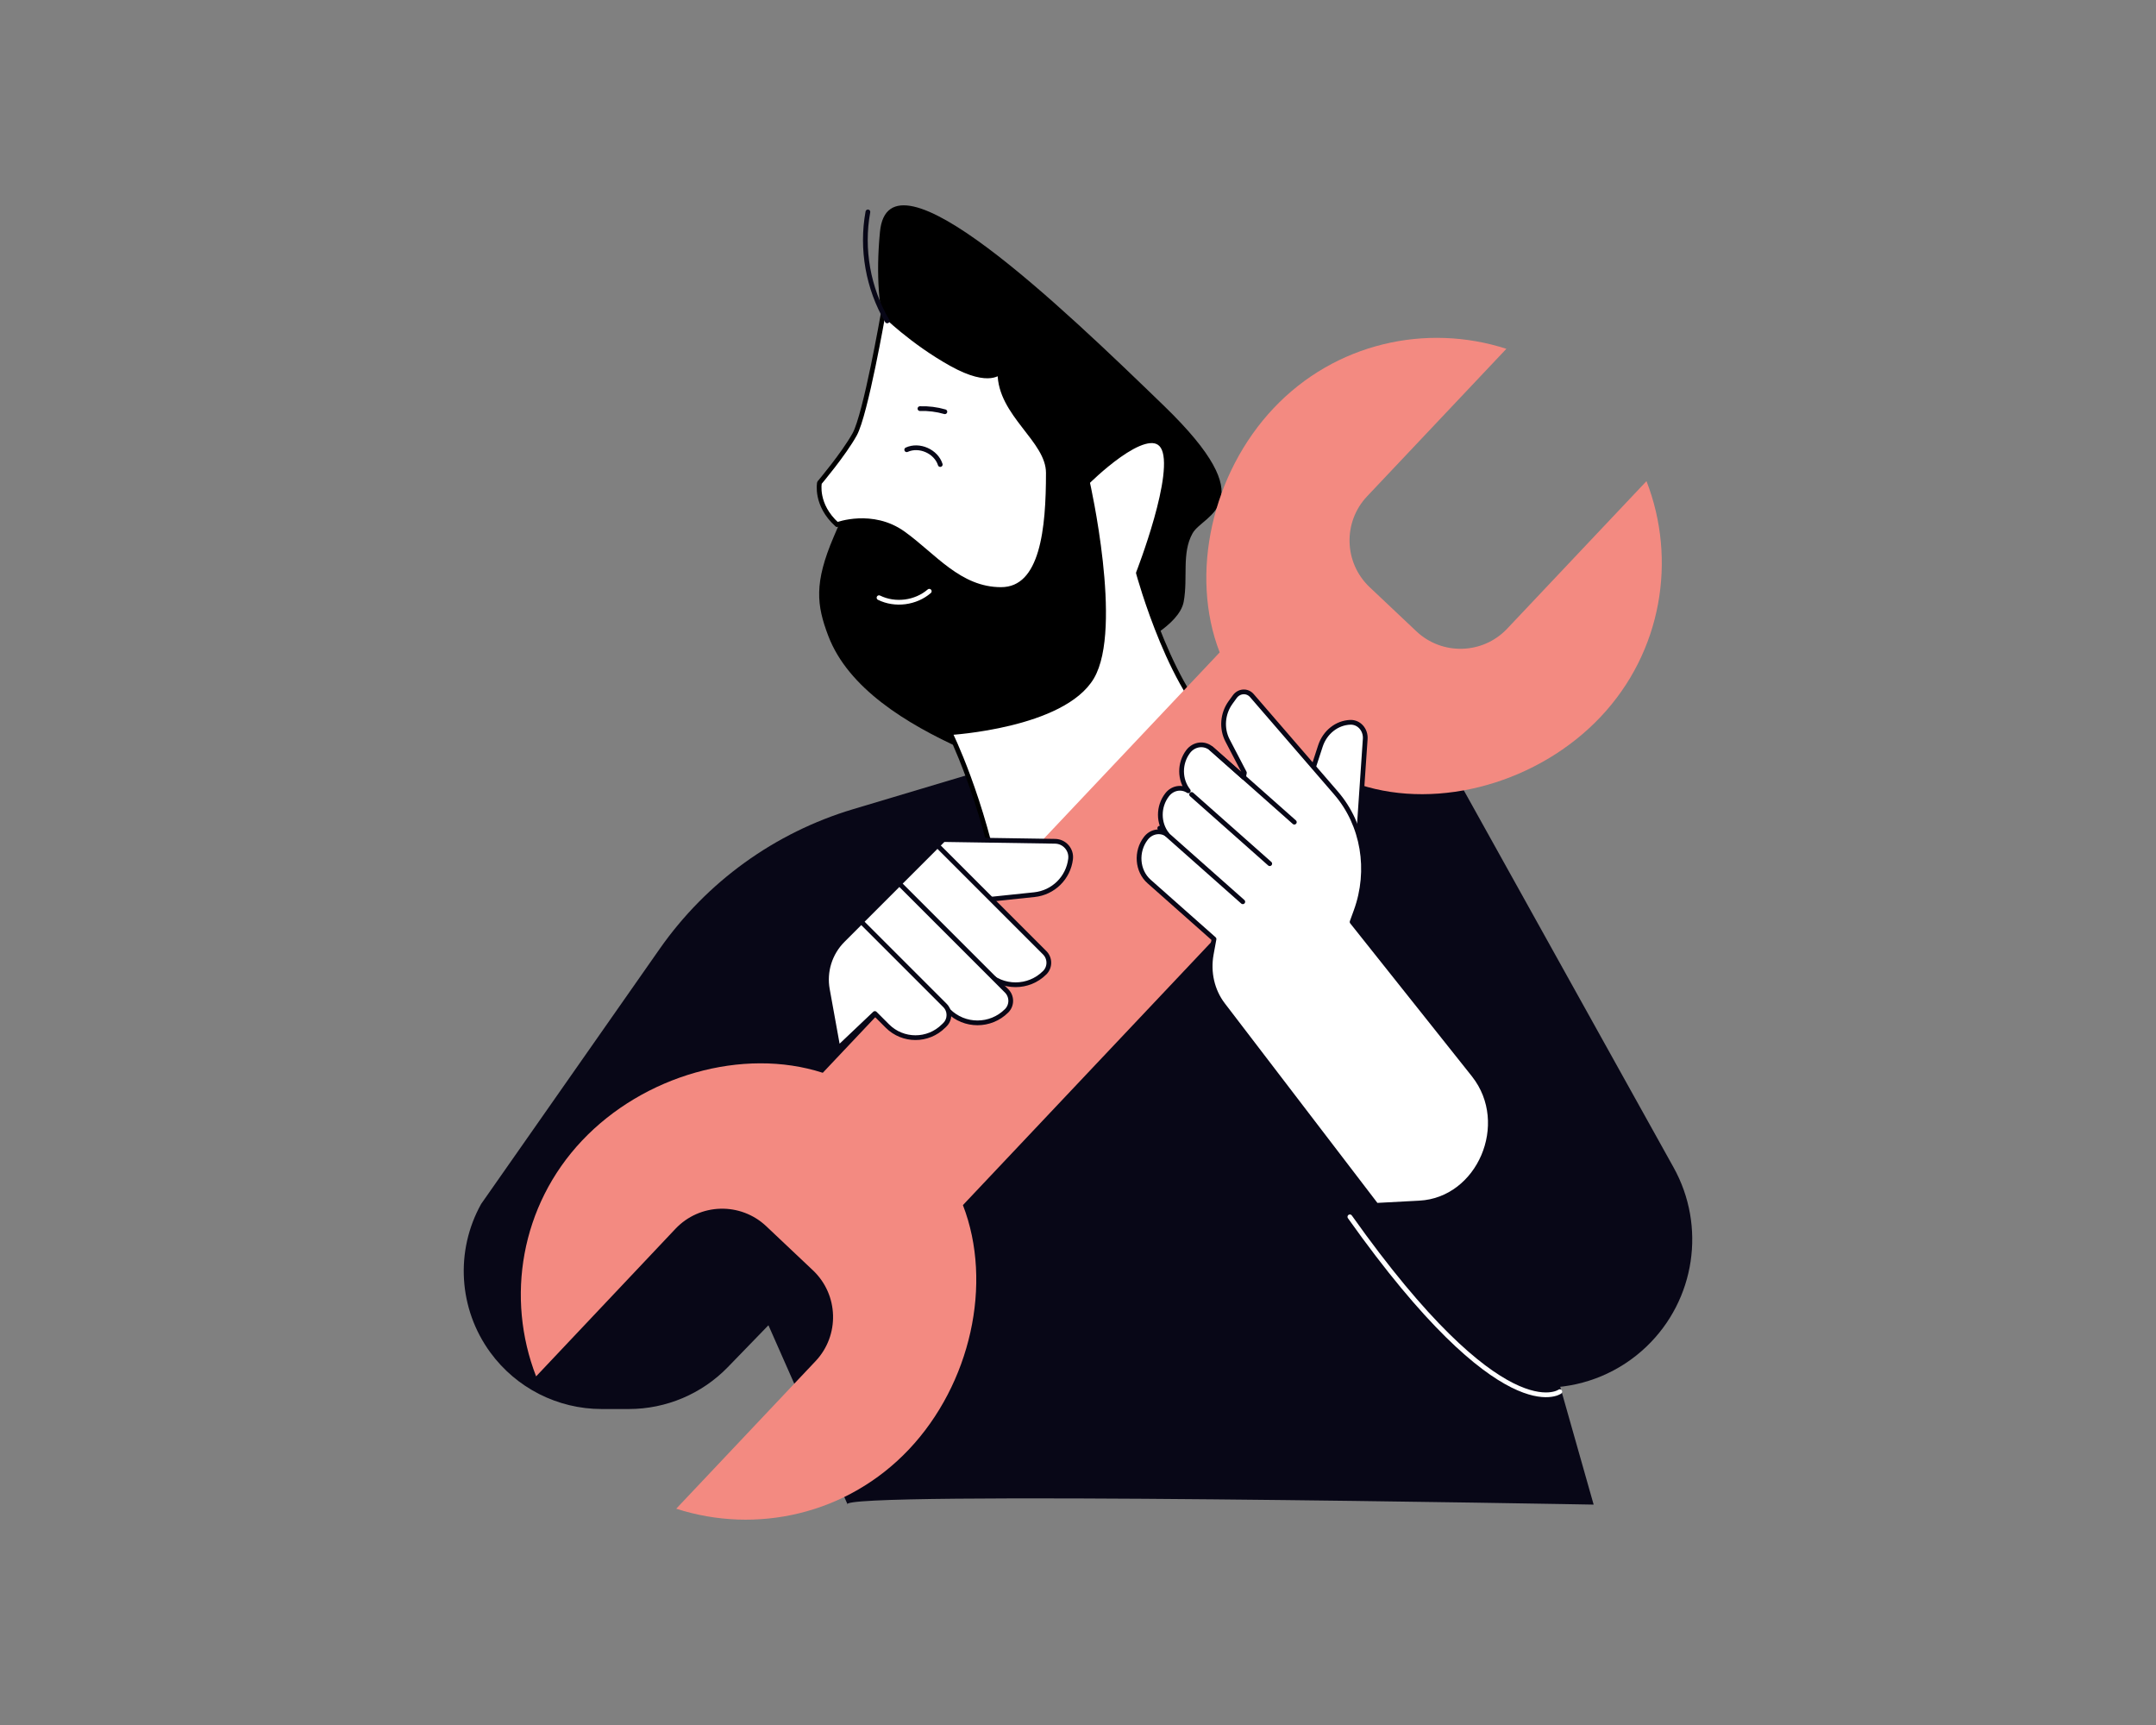 <?xml version="1.0" encoding="UTF-8"?><svg id="a" xmlns="http://www.w3.org/2000/svg" viewBox="0 0 1000 800"><rect x="0" y="0" width="1000" height="800" fill="#808080" stroke="none"/><defs><style>.b{stroke:#000;}.b,.c,.d,.e{stroke-linecap:round;stroke-linejoin:round;stroke-width:2.2px;}.b,.d{fill:#fff;}.f{fill:#080717;}.c{stroke:#fff;}.c,.e{fill:none;}.d,.e{stroke:#080717;}.g{fill:#f38a81;}</style></defs><path class="f" d="M512.78,335.92l157.16,14.43,106.29,191.05c15.2,27.32,10.05,61.46-12.53,83.08h0c-25,23.93-63.89,25.56-90.79,3.78l-105.61-85.47-54.53-206.88Z"/><path class="f" d="M495.14,345.54l-99.41,29.72c-36.36,10.87-67.99,33.7-89.76,64.8l-82.8,118.29c-12.14,21.81-10.49,48.68,4.22,68.84h0c12.05,16.51,31.25,26.27,51.69,26.27h12.57c17.31,0,33.89-7.01,45.94-19.44l135.1-139.33,22.45-149.15Z"/><path d="M526.57,299.45s20.42-9.19,22.46-20.42c2.04-11.23-1.02-22.46,4.08-31.65,5.1-9.19,34.2-13.27-13.27-59.21-47.47-45.94-127.61-123.02-131.69-80.65-4.08,42.37,7.66,59.21,8.17,65.85s-20.42,54.11-29.61,75.55c-9.19,21.44-7.96,31.7-2.55,45.94,9.24,24.33,36.24,40.84,62.27,52.58,26.03,11.74,74.01-19.91,80.14-47.98Z"/><path class="b" d="M388.24,243.3s16.33-6.13,30.63,4.08c14.29,10.21,26.03,26.03,45.43,26.03s21.95-28.5,21.95-54.11c0-15.31-22.46-27.03-22.46-46.45,0-1.02-4.08,6.13-22.46-4.08-18.38-10.21-31.65-23.48-31.65-23.48,0,0-8.17,46.96-13.27,56.15-5.1,9.19-16.33,22.46-16.33,22.46,0,0-2.04,10.21,8.17,19.4Z"/><path class="e" d="M411.5,148.83c-8.86-15.07-12.1-33.36-8.95-50.55"/><path class="c" d="M431.01,274.2c-6.27,5.44-15.86,6.67-23.3,2.99"/><path class="e" d="M520.57,239.9c-.31-7.51,2.98-15.09,8.67-19.99"/><path class="e" d="M436.11,215.44c-1.94-6.1-9.73-9.54-15.55-6.87"/><path class="e" d="M438.25,190.95c-3.74-1.08-7.66-1.57-11.56-1.44"/><path class="b" d="M568.03,340.71c-23.83-15.4-40.01-74.98-40.01-74.98,0,0,18.51-47.31,11.31-58.63-7.2-11.31-34.97,16.46-34.97,16.46,0,0,15.43,67.88,2.06,90.51-13.37,22.63-65.83,25.71-65.83,25.71,0,0,15.08,30.1,23.46,74.71,42.25-17.73,78.03-43.16,103.98-73.79Z"/><path class="f" d="M393.17,697.79l-61.62-139.47,175.37-171.08,132.75-40.09,99.5,350.64s-354.3-6.51-346.01,0Z"/><path class="g" d="M763.68,223.13l-64.62,68.43c-11.29,11.95-30.15,12.5-42.12,1.21l-21.66-20.45c-11.96-11.3-12.49-30.17-1.21-42.12l64.62-68.43c-37.08-12.01-79.39-2.72-107.95,27.52-28.54,30.22-39.11,76.92-25.02,113.28l-102.28,108.31h0s-81.82,86.65-81.82,86.65c-37.1-11.99-83.13,1.24-111.66,31.45-28.56,30.24-35.41,73.01-21.3,109.34l64.62-68.43c11.29-11.95,30.15-12.5,42.12-1.21l21.66,20.46c11.96,11.3,12.49,30.17,1.21,42.12l-64.62,68.43c37.08,12.01,79.39,2.72,107.95-27.52,28.54-30.22,39.11-76.92,25.02-113.28l102.28-108.31h0s81.82-86.65,81.82-86.65c37.1,11.99,83.13-1.24,111.66-31.45,28.56-30.24,35.42-73.01,21.3-109.34Z"/><path class="d" d="M414.52,412.42l23.06-23.06,51.81.8c4.35.07,7.69,3.89,7.17,8.21h0c-1.05,8.76-8.02,15.62-16.79,16.54l-46.8,4.89-18.45-7.38Z"/><path class="d" d="M484.55,451.12h0c2.56-2.56,2.56-6.7,0-9.26l-49.74-49.74-18.12,18.12,40.87,40.87c7.45,7.45,19.54,7.45,26.99,0Z"/><path class="d" d="M466.88,468.79h0c2.56-2.56,2.56-6.7,0-9.26l-49.74-49.74-18.12,18.12,40.87,40.87c7.45,7.45,19.54,7.45,26.99,0Z"/><path class="d" d="M437.64,475.85l.64-.64c2.47-2.47,2.47-6.46,0-8.93l-38.81-38.81-8.57,8.57c-5.99,5.99-8.66,14.53-7.15,22.85l4.95,27.34,17.08-16.2,5.81,5.81c7.19,7.19,18.85,7.19,26.04,0Z"/><path class="d" d="M629.69,394.51l3.53-51.79c.29-4.3-2.88-7.86-6.88-7.74h0c-6.26.2-11.83,4.61-13.91,11.01l-5.71,17.52,22.97,30.99Z"/><path class="d" d="M619.72,367.82l-39.07-45.22c-2.16-2.5-5.95-2.26-7.95.51l-1.96,2.7c-3.72,5.14-4.26,12.09-1.37,17.62l7.8,14.95-.37,2.05-14.86-13.16c-3.23-2.87-8.13-2.32-10.85,1.27-4.15,5.49-3.99,13.15.06,18.22-3.12-2.07-7.32-1.38-9.8,1.82-4.26,5.5-4.13,13.25-.06,18.36-3.12-2.07-7.32-1.38-9.8,1.82-4.75,6.13-4.09,15.11,1.49,20.05l30.11,26.68-1.29,7.05c-1.53,8.38.45,16.95,5.4,23.42l71.15,93.03,20.04-1.07c27.78-1.48,42.97-36.79,25.28-59.29-.13-.16-.26-.32-.38-.49l-56.16-70.59,1.83-5.02c6.92-18.93,3.33-40.15-9.25-54.71Z"/><line class="e" x1="588.93" y1="400.55" x2="552.69" y2="368.44"/><line class="e" x1="561.83" y1="347.17" x2="600.34" y2="381.29"/><line class="e" x1="537.92" y1="384.09" x2="576.43" y2="418.21"/><path class="c" d="M626.1,564.33c71.18,100.27,97.37,81.07,97.37,81.07"/></svg>